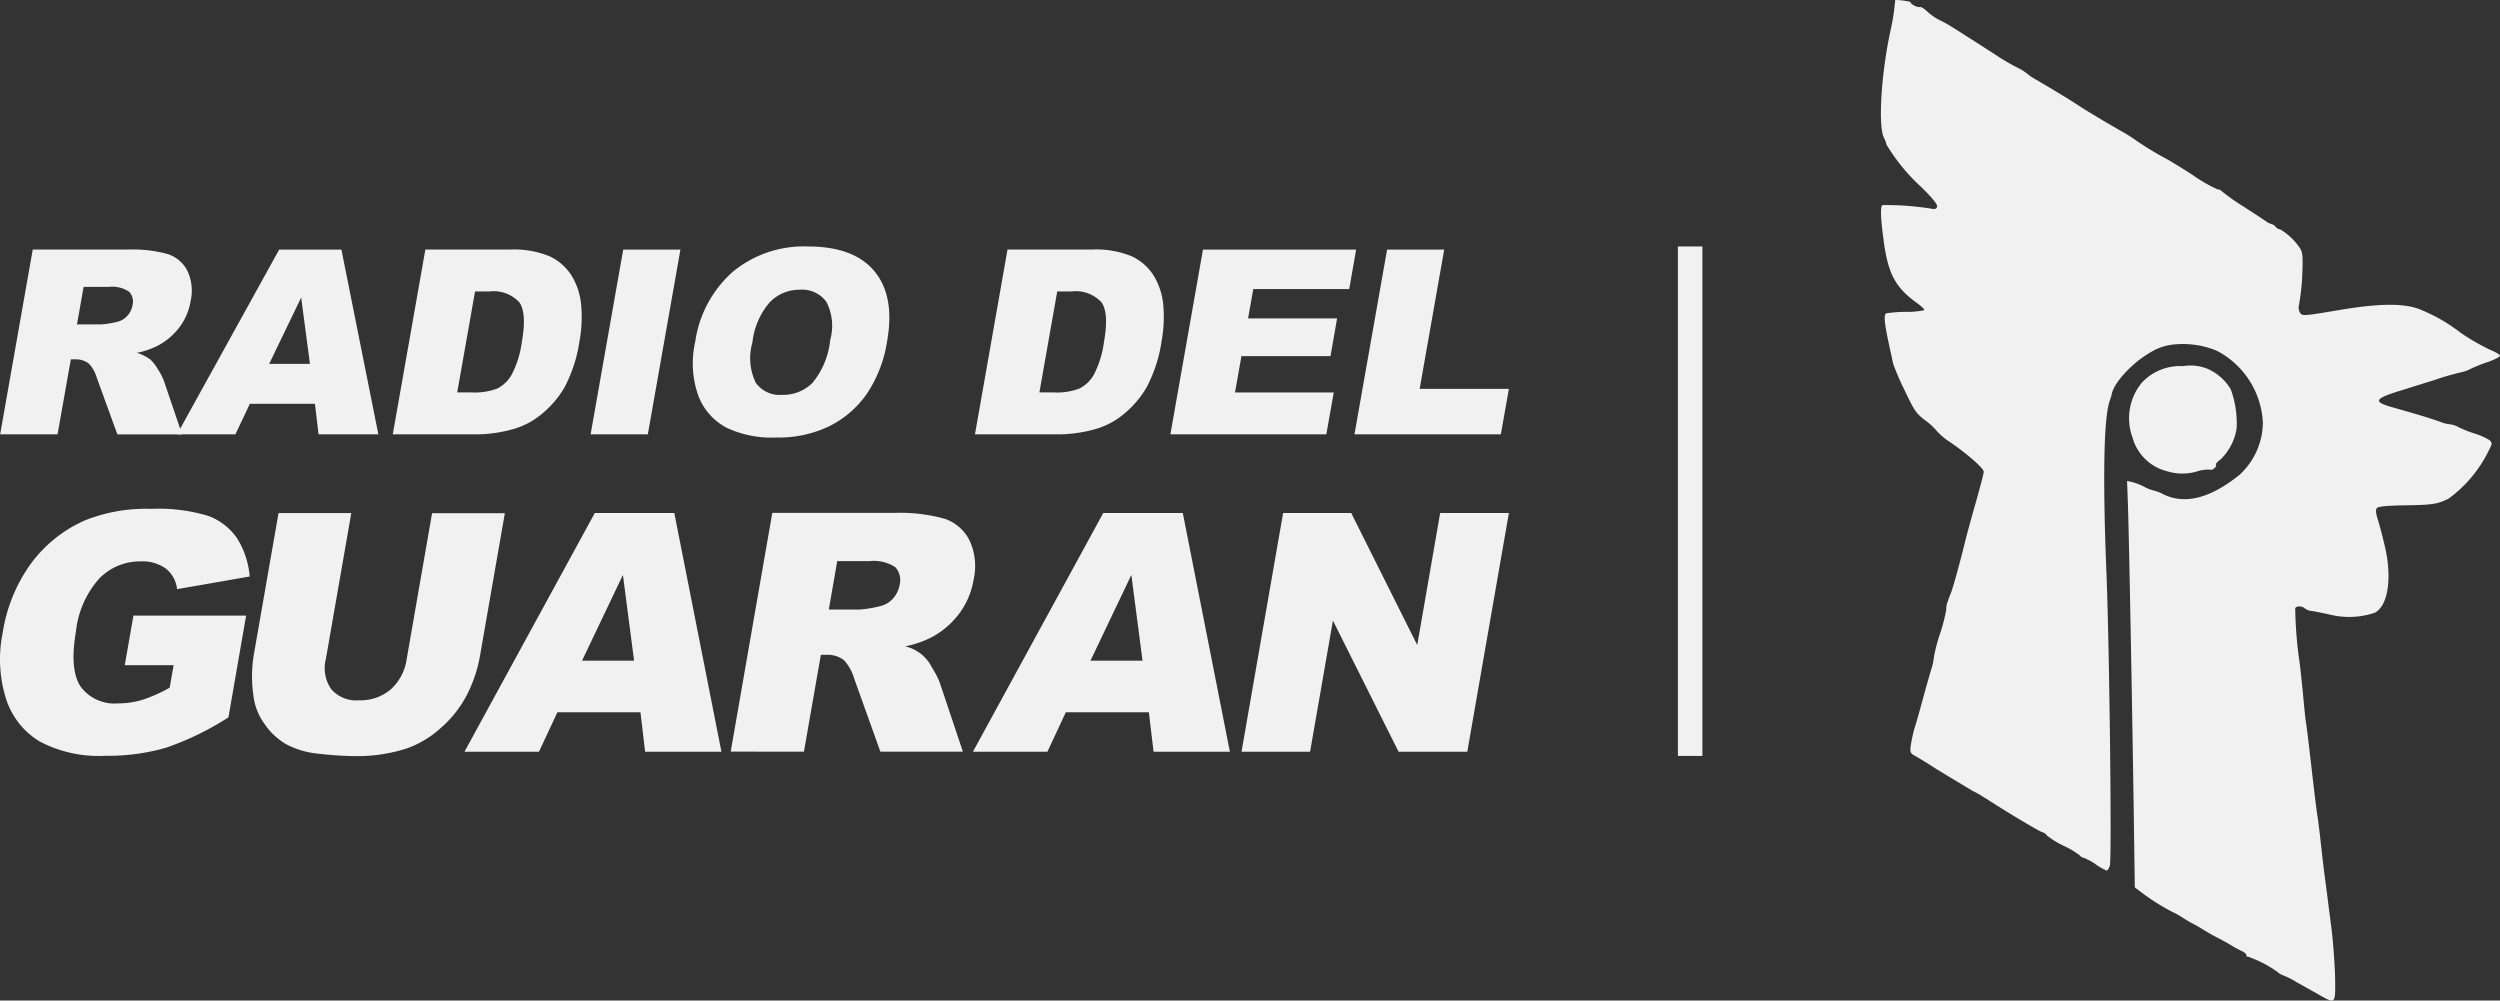 <svg xmlns="http://www.w3.org/2000/svg" width="210.353" height="84.189" viewBox="0 0 210.353 84.189">
  <rect x="0" y="0" width="210.353" height="84.189" fill="#333333" stroke="none"/>
  <g id="logo-claro" transform="translate(0.012)">
    <path id="Trazado_1" data-name="Trazado 1" d="M804.806,83.729c-.48-.278-1.346-.756-1.9-1.065a6.956,6.956,0,0,0-1.146-.589,1.265,1.265,0,0,1-.493-.293,9.993,9.993,0,0,0-2.52-1.3c-.047.062-.093.016-.093-.093s-.155-.247-.34-.34a8.93,8.93,0,0,1-.973-.526c-.342-.206-.9-.511-1.237-.68s-.9-.5-1.236-.711-.728-.412-.851-.478-.511-.295-.849-.511a5.058,5.058,0,0,0-.728-.4,18.1,18.1,0,0,1-2.518-1.577l-.666-.5-.093-6.615c-.124-8.5-.387-22.521-.478-25.365l-.078-2.224.449.107a4.673,4.673,0,0,1,1.03.412,3.39,3.39,0,0,0,.758.293,3.5,3.5,0,0,1,.835.326c1.807.866,3.916.34,6.389-1.649a6.045,6.045,0,0,0,1.964-4.375,7.219,7.219,0,0,0-3.864-6.059,7.518,7.518,0,0,0-3.555-.54,4.647,4.647,0,0,0-1.978.633c-1.562.882-3.137,2.566-3.324,3.571a3.518,3.518,0,0,1-.155.509c-.509,1.391-.618,6.463-.276,14.762.247,6.43.447,23.817.276,24.39-.076.233-.206.412-.262.412a4.954,4.954,0,0,1-.942-.54,4.74,4.74,0,0,0-1.006-.542.552.552,0,0,1-.338-.212,6.931,6.931,0,0,0-1.327-.787,7.435,7.435,0,0,1-1.408-.866.807.807,0,0,0-.412-.295c-.138,0-2.611-1.467-4.3-2.549-.556-.357-1.113-.7-1.236-.758a5.261,5.261,0,0,1-.54-.293c-2.679-1.607-3.091-1.871-3.664-2.242-.233-.138-.635-.385-.9-.54-.464-.247-.495-.309-.412-.927a12.609,12.609,0,0,1,.309-1.422c.14-.412.464-1.577.728-2.551s.587-2.1.711-2.5a4.975,4.975,0,0,0,.206-1.006,14.076,14.076,0,0,1,.478-1.824,14.647,14.647,0,0,0,.548-2.088,1.912,1.912,0,0,1,.076-.571c.016-.031.031-.093.064-.155a4.943,4.943,0,0,1,.216-.587c.206-.478.824-2.768,1.189-4.252.107-.464.511-1.962.9-3.322s.711-2.58.711-2.735c0-.295-1.531-1.624-2.906-2.535a5.471,5.471,0,0,1-1.006-.851,5.844,5.844,0,0,0-1.02-.942c-.742-.558-.927-.824-1.715-2.506a20.114,20.114,0,0,1-.975-2.257c-.045-.216-.231-1.051-.4-1.855-.338-1.591-.4-2.255-.183-2.38a10.586,10.586,0,0,1,1.622-.122,7.182,7.182,0,0,0,1.577-.14c.047-.062-.233-.324-.587-.587-1.824-1.3-2.442-2.459-2.813-5.152-.278-2.061-.309-2.982-.107-3.108a24.425,24.425,0,0,1,4.14.309c.247.062.387.016.449-.155s-.309-.664-1.329-1.667a15.988,15.988,0,0,1-2.937-3.588,1.888,1.888,0,0,0-.206-.556c-.509-.989-.231-5.486.573-9.119a15.432,15.432,0,0,0,.293-1.729L769.1,0a6.053,6.053,0,0,1,1.267.155c0,.185.587.495.8.435.093-.033.371.138.633.385a4.882,4.882,0,0,0,.944.674c.262.126.618.309.789.412.526.309,3.415,2.164,4.357,2.782.5.309,1.144.68,1.443.824a4.173,4.173,0,0,1,.824.5,3.815,3.815,0,0,0,.558.4c.155.091.824.478,1.467.863s1.649.991,2.209,1.362c.835.556,2.679,1.649,4.052,2.426.155.093.556.34.88.571a25.65,25.65,0,0,0,2.535,1.546c.295.155,1.344.789,2.318,1.424a12.25,12.25,0,0,0,2.04,1.173.49.49,0,0,1,.342.144,16.174,16.174,0,0,0,1.667,1.191c.868.556,1.762,1.144,1.995,1.3a1.583,1.583,0,0,0,.556.293.673.673,0,0,1,.34.233.532.532,0,0,0,.371.206,5.18,5.18,0,0,1,1.669,1.591c.206.309.247.711.206,1.776a19.011,19.011,0,0,1-.309,3.091.868.868,0,0,0,.122.589c.188.245.357.231,2.97-.206,3.631-.635,5.781-.649,7.139-.093a14.344,14.344,0,0,1,3.4,1.962,19.059,19.059,0,0,0,2.4,1.391c.5.206.9.433.9.526s-.433.326-.958.511a13.942,13.942,0,0,0-1.515.6,3.031,3.031,0,0,1-.694.262,22.656,22.656,0,0,0-2.4.695c-.8.247-2.086.649-2.83.882-2.117.649-2.286.911-.824,1.346.433.122,1.443.412,2.2.633s1.649.511,1.976.633a3.011,3.011,0,0,0,.851.216,2.035,2.035,0,0,1,.727.247,9.991,9.991,0,0,0,1.375.542,5.53,5.53,0,0,1,1.206.54c.247.247.247.28-.062.882a10.951,10.951,0,0,1-3.37,4.035c-.942.48-1.406.54-3.833.571-1.422.031-2.1.093-2.209.231s-.095.412.076.944c.206.68.447,1.622.635,2.442.571,2.613.206,4.868-.9,5.424a6.8,6.8,0,0,1-3.817.14c-.633-.14-1.313-.278-1.515-.295a1.129,1.129,0,0,1-.526-.206c-.206-.206-.7-.247-.824-.031a35.268,35.268,0,0,0,.4,4.791c.078.727.218,2.009.295,2.86s.169,1.762.216,2.009.262,2.024.48,3.94.431,3.619.464,3.788.138.975.231,1.776.247,2.3.388,3.324.371,2.906.54,4.173.309,3.215.34,4.328C806.15,84.5,806.164,84.5,804.806,83.729Z" transform="translate(-609.643)" fill="#f1f1f1" fill-rule="evenodd"/>
    <path id="Trazado_2" data-name="Trazado 2" d="M872.482,158.241a4.032,4.032,0,0,1-2.951-2.875,4.676,4.676,0,0,1,.824-4.62,4.408,4.408,0,0,1,3.433-1.36,3.854,3.854,0,0,1,2.117.247,4.293,4.293,0,0,1,1.9,1.7,8.36,8.36,0,0,1,.493,3.3,4.627,4.627,0,0,1-1.375,2.628c-.247.171-.412.357-.354.433.091.155-.342.511-.511.4a3.072,3.072,0,0,0-1.051.14,4.3,4.3,0,0,1-2.525.007Z" transform="translate(-690.119 -118.58)" fill="#f1f1f1" fill-rule="evenodd"/>
    <rect id="Rectángulo_1" data-name="Rectángulo 1" width="2.061" height="42.866" transform="translate(141.169 20.738)" fill="#f1f1f1"/>
    <path id="Trazado_3" data-name="Trazado 3" d="M14.6,220.916l-.332,1.89a12.3,12.3,0,0,1-2.323,1.03,6.968,6.968,0,0,1-2.013.291,3.545,3.545,0,0,1-3.139-1.387c-.641-.929-.785-2.485-.412-4.666A7.961,7.961,0,0,1,8.364,213.6a4.783,4.783,0,0,1,3.458-1.42,3.4,3.4,0,0,1,2.127.606,2.562,2.562,0,0,1,.94,1.731L21,213.45a7.1,7.1,0,0,0-1.063-3.215,5.059,5.059,0,0,0-2.384-1.869,14.3,14.3,0,0,0-4.822-.606,13.879,13.879,0,0,0-5.6.971,11.3,11.3,0,0,0-4.585,3.7,13.433,13.433,0,0,0-2.323,5.725,11.128,11.128,0,0,0,.258,5.527A6.49,6.49,0,0,0,3.3,227.315a10.633,10.633,0,0,0,5.564,1.222,17.548,17.548,0,0,0,5.09-.678,24.208,24.208,0,0,0,5.259-2.558L20.7,216.74h-9.48l-.732,4.175Z" transform="translate(-0.003 -164.944)" fill="#f1f1f1" fill-rule="evenodd"/>
    <path id="Trazado_4" data-name="Trazado 4" d="M115.876,221.746a4.234,4.234,0,0,1-1.354,2.578,3.928,3.928,0,0,1-2.642.909,2.808,2.808,0,0,1-2.343-.919,3.111,3.111,0,0,1-.462-2.568l2.137-12.266H105.09L103,221.454a11.246,11.246,0,0,0-.021,3.392,4.992,4.992,0,0,0,.9,2.329,5.643,5.643,0,0,0,1.818,1.733,7.135,7.135,0,0,0,2.716.814,28.136,28.136,0,0,0,3.128.206,13.458,13.458,0,0,0,4.408-.668,8.487,8.487,0,0,0,2.751-1.66,9.48,9.48,0,0,0,2.211-2.766,11.586,11.586,0,0,0,1.136-3.372l2.086-11.974H118.01Z" transform="translate(-81.666 -166.309)" fill="#f1f1f1" fill-rule="evenodd"/>
    <path id="Trazado_5" data-name="Trazado 5" d="M199.472,221.873l3.438-7.213.94,7.213Zm5.307,7.662H211.2l-3.965-20.085h-6.69L189.58,229.535h6.269l1.55-3.32h6.988Z" transform="translate(-150.51 -166.285)" fill="#f1f1f1" fill-rule="evenodd"/>
    <path id="Trazado_6" data-name="Trazado 6" d="M307.225,213.5h2.7a3.262,3.262,0,0,1,2.2.521,1.628,1.628,0,0,1,.35,1.492,2.329,2.329,0,0,1-.587,1.169,2.061,2.061,0,0,1-1.115.618,9.275,9.275,0,0,1-1.663.272h-2.591Zm-2.8,16.033,1.424-8.153h.538a2.211,2.211,0,0,1,1.424.47,3.914,3.914,0,0,1,.847,1.544l2.2,6.139H317.8l-1.952-5.826a6.635,6.635,0,0,0-.641-1.237,3.341,3.341,0,0,0-2.267-1.8,8.492,8.492,0,0,0,2.281-.793A7.071,7.071,0,0,0,317.5,217.9a6.58,6.58,0,0,0,1.21-2.885,5.087,5.087,0,0,0-.352-3.256,3.623,3.623,0,0,0-2.106-1.828,14.054,14.054,0,0,0-4.264-.49H301.763l-3.5,20.085Z" transform="translate(-236.793 -166.285)" fill="#f1f1f1" fill-rule="evenodd"/>
    <path id="Trazado_7" data-name="Trazado 7" d="M407.062,221.873l3.438-7.213.94,7.213Zm5.307,7.662h6.422l-3.963-20.085h-6.692L397.17,229.535h6.269l1.548-3.32h6.986Z" transform="translate(-315.319 -166.285)" fill="#f1f1f1" fill-rule="evenodd"/>
    <path id="Trazado_8" data-name="Trazado 8" d="M506.83,229.535h5.77l1.921-11.034,5.523,11.034h5.783l3.5-20.085h-5.783l-1.929,11.108-5.556-11.108H510.33Z" transform="translate(-402.379 -166.285)" fill="#f1f1f1" fill-rule="evenodd"/>
    <path id="Trazado_9" data-name="Trazado 9" d="M7.023,105.007h2.11a2.556,2.556,0,0,1,1.725.412,1.23,1.23,0,0,1,.274,1.156,1.8,1.8,0,0,1-.462.9,1.649,1.649,0,0,1-.874.484,7.566,7.566,0,0,1-1.3.206H6.465ZM4.831,117.415l1.117-6.31H6.36a1.739,1.739,0,0,1,1.115.365,3.009,3.009,0,0,1,.664,1.2l1.725,4.75h5.445l-1.529-4.507a5.111,5.111,0,0,0-.5-.962,3.79,3.79,0,0,0-.631-.824,3.858,3.858,0,0,0-1.14-.573,6.677,6.677,0,0,0,1.787-.618,5.527,5.527,0,0,0,1.789-1.527,5.047,5.047,0,0,0,.946-2.23,3.9,3.9,0,0,0-.274-2.52,2.832,2.832,0,0,0-1.649-1.412,11.076,11.076,0,0,0-3.343-.381H2.743L0,117.415Z" transform="translate(0 -80.868)" fill="#f1f1f1" fill-rule="evenodd"/>
    <path id="Trazado_10" data-name="Trazado 10" d="M79.971,111.534l2.694-5.583.738,5.583Zm4.157,5.929H89.16L86.052,101.92h-5.24L72.22,117.463h4.911l1.214-2.57h5.478Z" transform="translate(-57.336 -80.916)" fill="#f1f1f1" fill-rule="evenodd"/>
    <path id="Trazado_11" data-name="Trazado 11" d="M168.432,105.4a2.935,2.935,0,0,1,2.516.913c.437.606.5,1.729.206,3.378a8.342,8.342,0,0,1-.843,2.7,2.928,2.928,0,0,1-1.206,1.171,5.336,5.336,0,0,1-2.2.332h-1.183l1.5-8.491ZM160.3,117.423h7.151a11.622,11.622,0,0,0,2.937-.429,6.368,6.368,0,0,0,2.386-1.237,8.2,8.2,0,0,0,1.983-2.3,12.061,12.061,0,0,0,1.253-3.868,11.215,11.215,0,0,0,.146-3.007,5.715,5.715,0,0,0-.793-2.487,4.342,4.342,0,0,0-1.855-1.649,7.873,7.873,0,0,0-3.308-.575h-7.157Z" transform="translate(-127.264 -80.876)" fill="#f1f1f1" fill-rule="evenodd"/>
    <path id="Trazado_12" data-name="Trazado 12" d="M241.08,117.463h4.814l2.743-15.543h-4.814Z" transform="translate(-191.397 -80.916)" fill="#f1f1f1" fill-rule="evenodd"/>
    <path id="Trazado_13" data-name="Trazado 13" d="M289.351,105.3a3.5,3.5,0,0,1,2.516-1.03,2.516,2.516,0,0,1,2.226,1.018,4.4,4.4,0,0,1,.324,3.207,6.757,6.757,0,0,1-1.49,3.611,3.5,3.5,0,0,1-2.572,1.01,2.461,2.461,0,0,1-2.209-1.03,4.773,4.773,0,0,1-.274-3.384A6.158,6.158,0,0,1,289.351,105.3Zm-6.02,7.916a5.068,5.068,0,0,0,2.331,2.648,8.88,8.88,0,0,0,4.206.841,9.8,9.8,0,0,0,4.507-.969,8.466,8.466,0,0,0,3.13-2.714,10.955,10.955,0,0,0,1.708-4.476q.655-3.743-1.076-5.832t-5.616-2.084a9.37,9.37,0,0,0-6.294,2.125,9.678,9.678,0,0,0-3.172,5.921,8.108,8.108,0,0,0,.276,4.54Z" transform="translate(-224.574 -79.892)" fill="#f1f1f1" fill-rule="evenodd"/>
    <path id="Trazado_14" data-name="Trazado 14" d="M406.128,105.4a2.922,2.922,0,0,1,2.516.913c.437.606.5,1.729.206,3.378a8.348,8.348,0,0,1-.841,2.7,2.929,2.929,0,0,1-1.206,1.171,5.347,5.347,0,0,1-2.2.332h-1.181l1.5-8.491ZM398,117.423h7.143a11.624,11.624,0,0,0,2.939-.429,6.368,6.368,0,0,0,2.386-1.237,8.193,8.193,0,0,0,1.98-2.3,12.023,12.023,0,0,0,1.255-3.868,11.3,11.3,0,0,0,.146-3.007,5.742,5.742,0,0,0-.793-2.487,4.342,4.342,0,0,0-1.855-1.649,7.829,7.829,0,0,0-3.31-.575H400.74Z" transform="translate(-315.978 -80.876)" fill="#f1f1f1" fill-rule="evenodd"/>
    <path id="Trazado_15" data-name="Trazado 15" d="M477.79,117.463h13.121l.624-3.522h-8.309l.542-3.062h7.491l.558-3.174h-7.491l.437-2.465h8.074l.581-3.32H480.531Z" transform="translate(-379.324 -80.916)" fill="#f1f1f1" fill-rule="evenodd"/>
    <path id="Trazado_16" data-name="Trazado 16" d="M552.95,117.463h12.314l.68-3.829h-7.508L560.5,101.92h-4.806Z" transform="translate(-438.995 -80.916)" fill="#f1f1f1" fill-rule="evenodd"/>
  </g>
</svg>
